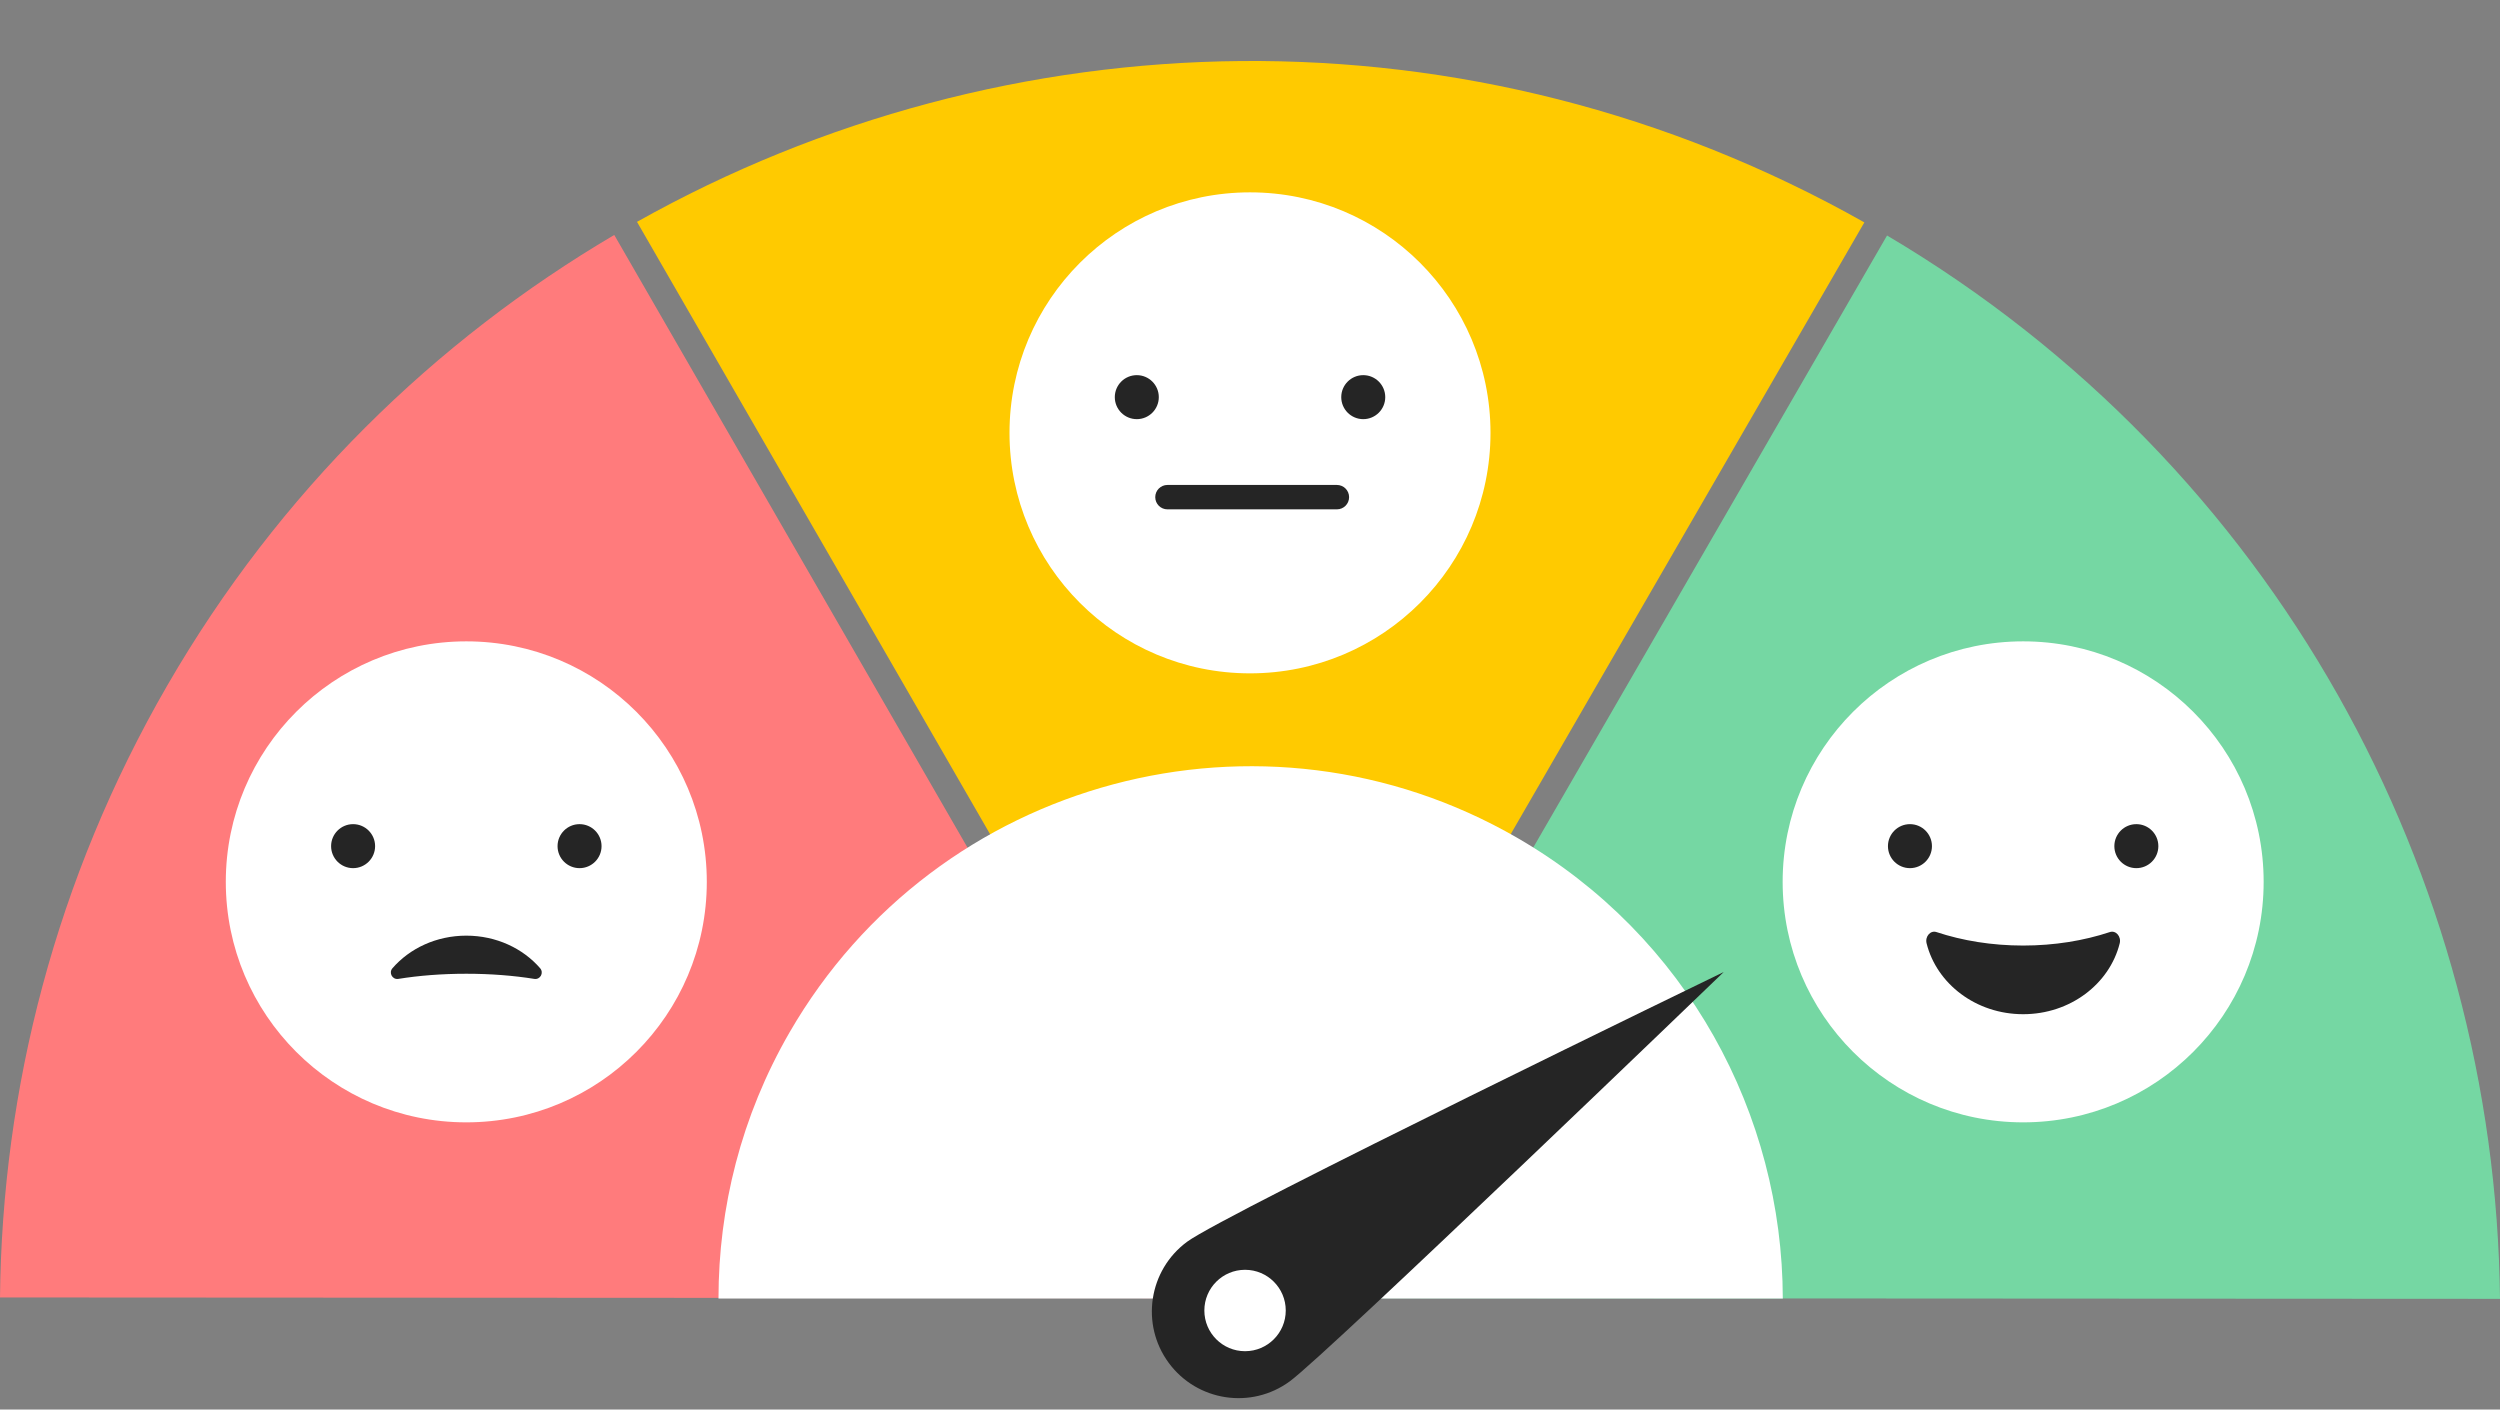 <?xml version="1.0" encoding="UTF-8"?><svg xmlns="http://www.w3.org/2000/svg" xmlns:xlink="http://www.w3.org/1999/xlink" height="281.9" preserveAspectRatio="xMidYMid meet" version="1.0" viewBox="0.0 -12.2 500.0 281.9" width="500.0" zoomAndPan="magnify"><rect x="0.0" y="-12.2" width="500.0" height="281.9" fill="#808080" stroke="none"/><g><g><g><g id="change1_1"><path d="M372.87,32.28C294.03-12.21,201.18-9.25,127.4,32.17l122.61,212.64L372.87,32.28z" fill="#ffca00"/></g><g id="change2_1"><path d="M122.85,34.79C86.96,55.94,55.8,86.24,33.47,124.87C11.13,163.51,0.42,205.63,0,247.29l245.46,0.14 L122.85,34.79z" fill="#ff7b7c"/></g><g id="change3_1"><path d="M500,247.57c-0.92-84.61-44.69-166.55-122.59-212.67L254.55,247.43L500,247.57z" fill="#75d7a3"/></g></g><g id="change4_4"><path d="M303.44,155.36c-50.93-29.44-116.08-12.02-145.52,38.9c-9.71,16.8-14.22,35.13-14.22,53.24h212.86 C356.5,210.77,337.53,175.07,303.44,155.36z" fill="#fff"/></g><g><g id="change5_2"><path d="M257.98,264.05c-7.71,5.68-18.55,4.03-24.23-3.67c-5.68-7.71-4.03-18.55,3.67-24.23 c7.71-5.68,107.33-53.95,107.33-53.95S265.68,258.37,257.98,264.05z" fill="#252525"/></g><g id="change4_2"><circle cx="249.01" cy="249.9" fill="#fff" r="8.14"/></g></g><g><g id="change4_5"><circle cx="93.26" cy="164.17" fill="#fff" r="48.1"/></g><g><g id="change5_4"><path d="M106.86,183.58c1.19,0.19,1.96-1.21,1.17-2.13c-3.44-3.97-8.78-6.52-14.77-6.52s-11.33,2.55-14.77,6.52 c-0.79,0.91-0.02,2.32,1.17,2.13c4.08-0.66,8.7-1.03,13.6-1.03C98.16,182.55,102.78,182.92,106.86,183.58z" fill="#252525"/></g><g fill="#252525" id="change5_5"><circle cx="115.91" cy="157.03" r="4.4"/><circle cx="70.62" cy="157.03" r="4.4"/></g></g></g><g><g id="change4_1"><circle cx="250" cy="74.37" fill="#fff" r="48.1"/></g><g><g fill="#252525" id="change5_3"><circle cx="272.65" cy="67.23" r="4.4"/><circle cx="227.36" cy="67.23" r="4.4"/></g><g id="change5_1"><path d="M267.38,89.67h-33.89c-1.35,0-2.44-1.09-2.44-2.44c0-1.35,1.09-2.44,2.44-2.44h33.89 c1.35,0,2.44,1.09,2.44,2.44C269.82,88.58,268.73,89.67,267.38,89.67z" fill="#252525"/></g></g></g><g><g id="change4_3"><circle cx="404.63" cy="164.17" fill="#fff" r="48.1"/></g><g><g id="change5_6"><path d="M387.28,174.21c-1.19-0.39-2.31,0.89-1.96,2.27c2.04,8.11,9.9,14.16,19.31,14.16 c9.41,0,17.27-6.05,19.31-14.16c0.35-1.38-0.77-2.66-1.96-2.27c-5.22,1.73-11.11,2.7-17.35,2.7 C398.39,176.91,392.5,175.94,387.28,174.21z" fill="#252525"/></g><g fill="#252525" id="change5_7"><circle cx="427.27" cy="157.03" r="4.4"/><circle cx="381.99" cy="157.03" r="4.4"/></g></g></g></g></g></svg>